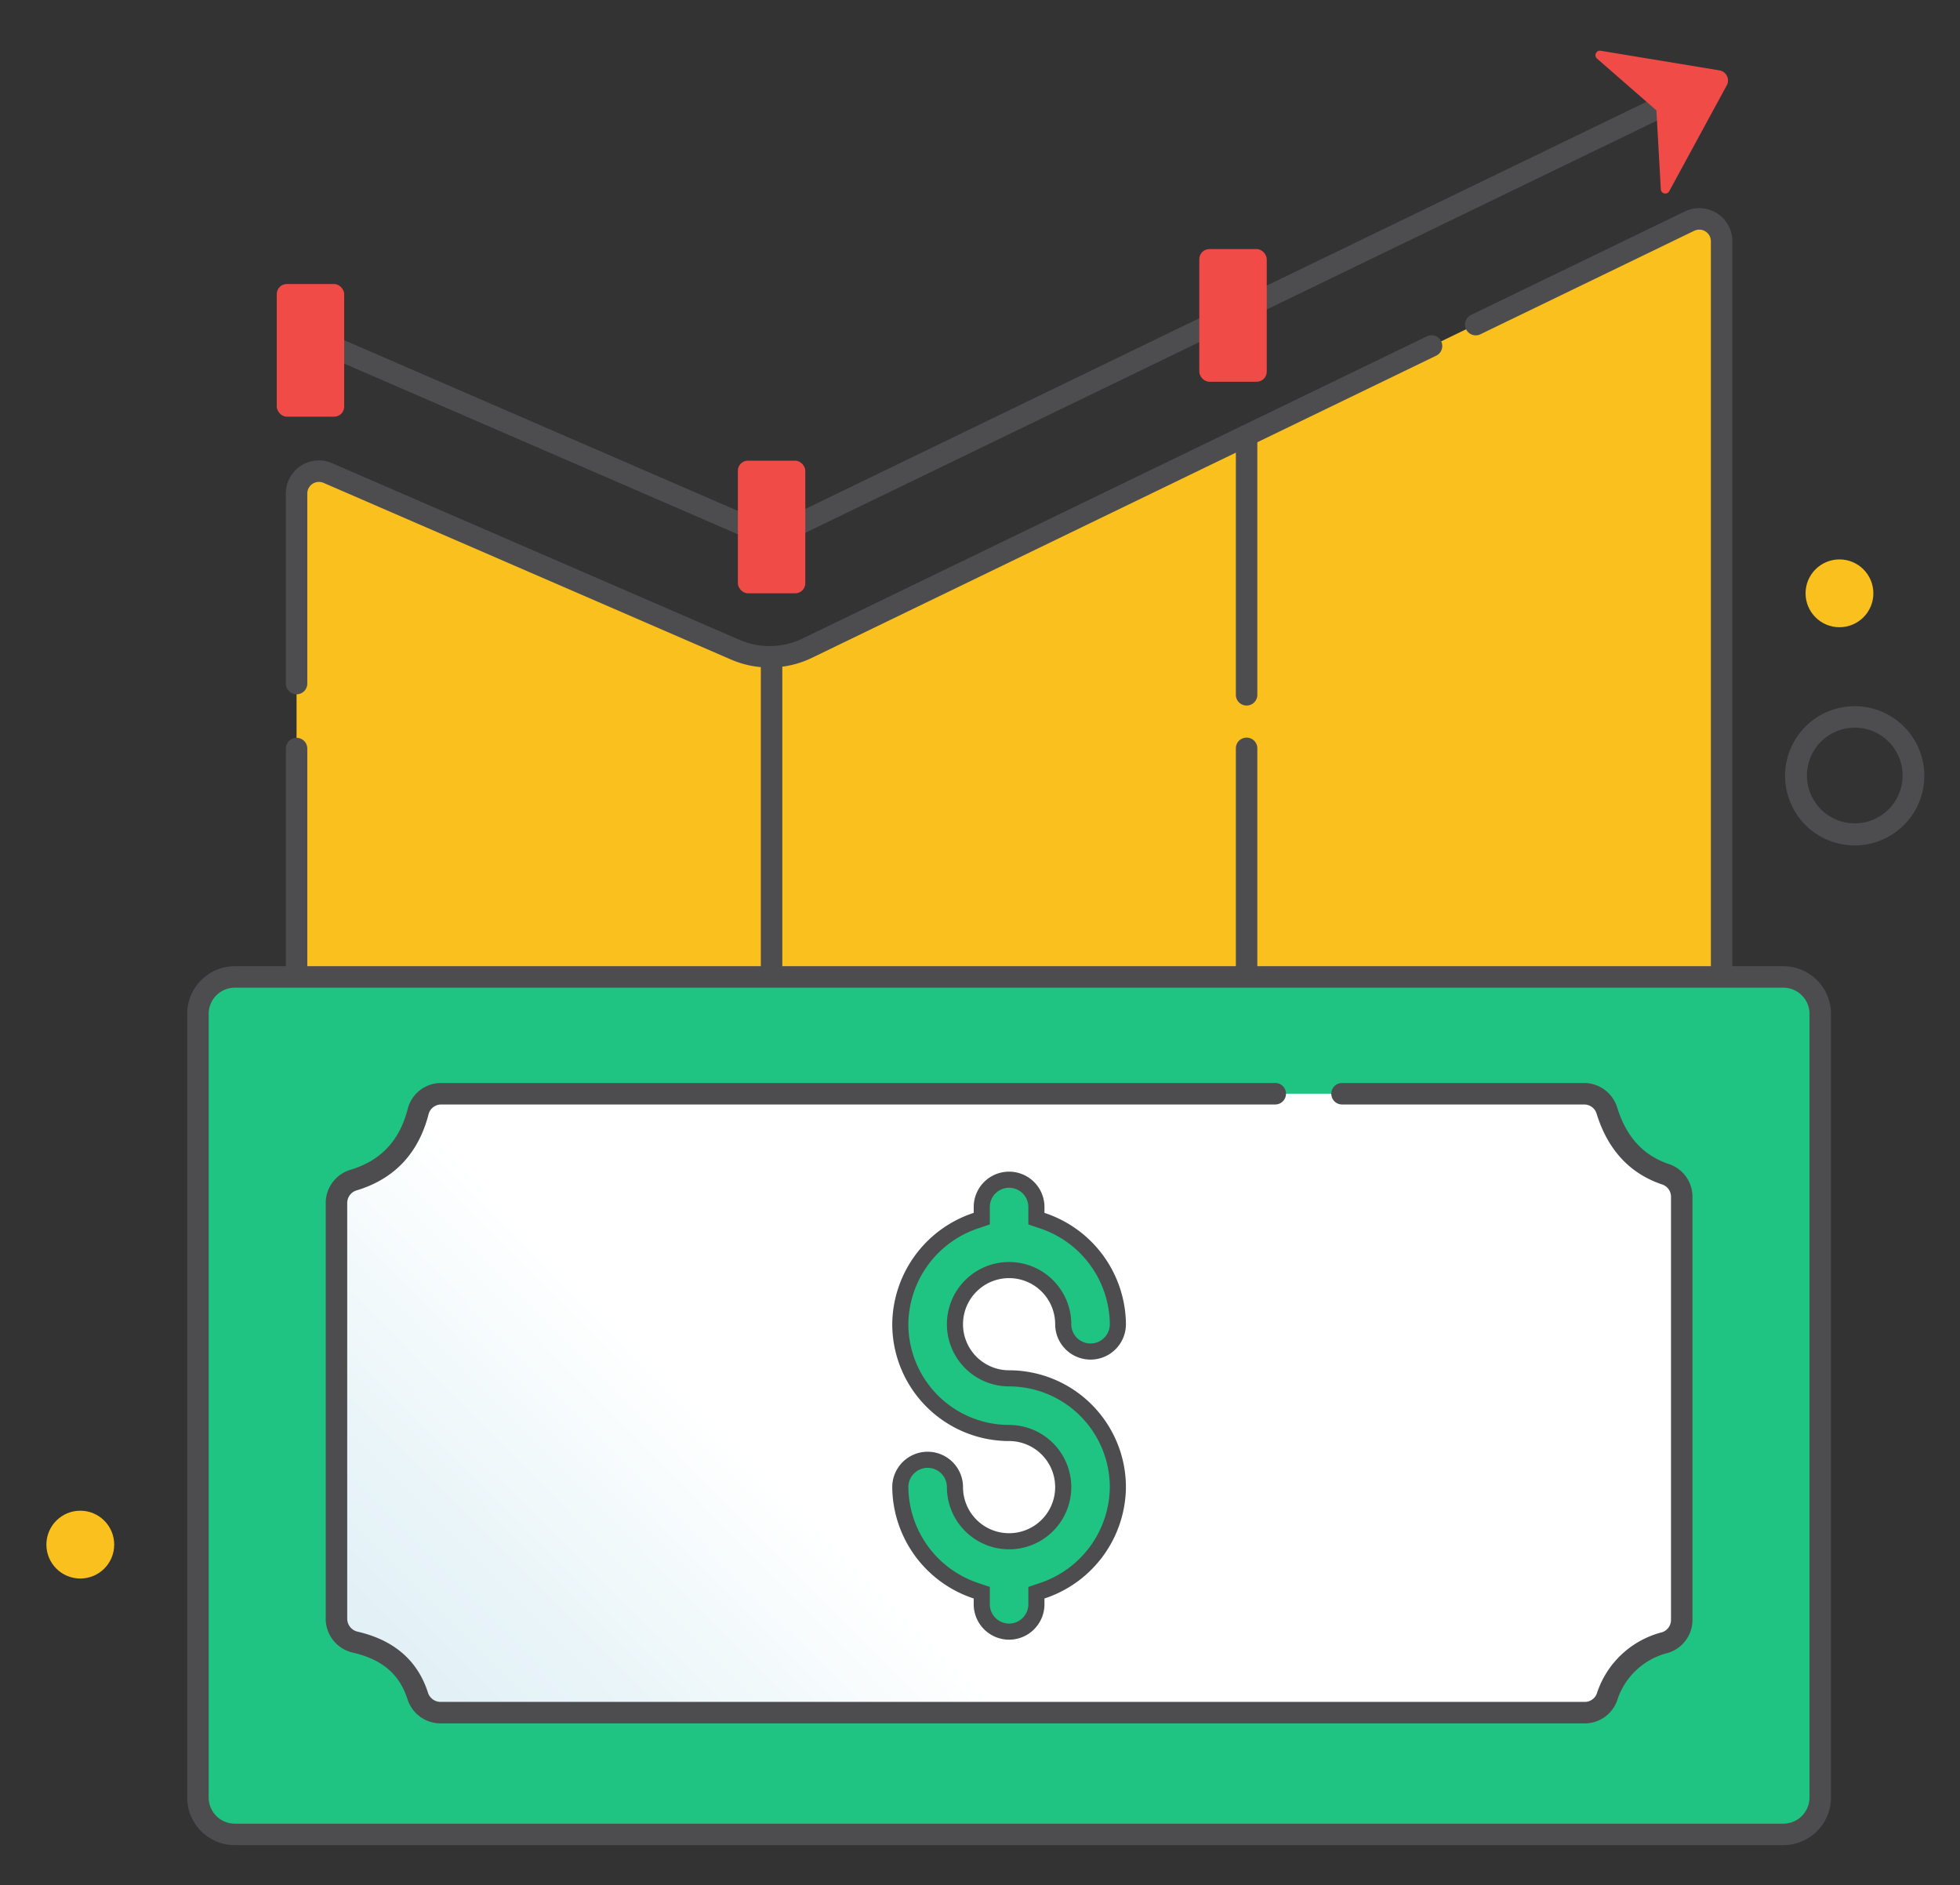 <svg id="Layer_1" data-name="Layer 1" xmlns="http://www.w3.org/2000/svg" xmlns:xlink="http://www.w3.org/1999/xlink" viewBox="0 0 365 351"><rect x="0" y="0" width="365" height="351" fill="#333333" stroke="none"/><defs><linearGradient id="linear-gradient" x1="56.293" y1="392.683" x2="159.316" y2="290.641" gradientUnits="userSpaceOnUse"><stop offset="0.01" stop-color="#d6ebf3"/><stop offset="0.31" stop-color="#dbedf4"/><stop offset="0.64" stop-color="#e8f4f8"/><stop offset="0.99" stop-color="#feffff"/><stop offset="1" stop-color="#fff"/></linearGradient></defs><path d="M320.608,44.922V271.685a10.047,10.047,0,0,1-10.047,10.047H65.274a10.047,10.047,0,0,1-10.047-10.047V91.9a4.165,4.165,0,0,1,5.821-3.821L136.9,120.96a16.139,16.139,0,0,0,13.448-.28L314.629,41.173A4.165,4.165,0,0,1,320.608,44.922Z" fill="#f9c01e"/><path d="M310.561,283.732H65.273a12.06,12.06,0,0,1-12.046-12.047v-132.3a2,2,0,0,1,4,0v132.3a8.055,8.055,0,0,0,8.046,8.047H310.561a8.056,8.056,0,0,0,8.047-8.047V44.922a2.164,2.164,0,0,0-3.108-1.948l-39.777,19.25a2,2,0,1,1-1.742-3.6l39.776-19.251a6.165,6.165,0,0,1,8.851,5.549V271.685A12.06,12.06,0,0,1,310.561,283.732Z" fill="#4d4d4f"/><path d="M55.227,129.281a2,2,0,0,1-2-2V91.9a6.165,6.165,0,0,1,8.617-5.656l75.85,32.885a14.125,14.125,0,0,0,11.782-.246L265.682,62.64a2,2,0,1,1,1.742,3.6L151.218,122.48a18.12,18.12,0,0,1-15.114.314L60.253,89.91A2.165,2.165,0,0,0,57.227,91.9v35.385A2,2,0,0,1,55.227,129.281Z" fill="#4d4d4f"/><path d="M232.147,283.732a2,2,0,0,1-2-2V139.344a2,2,0,0,1,4,0V281.732A2,2,0,0,1,232.147,283.732Z" fill="#4d4d4f"/><path d="M232.147,131.371a2,2,0,0,1-2-2V81.091a2,2,0,0,1,4,0v48.28A2,2,0,0,1,232.147,131.371Z" fill="#4d4d4f"/><path d="M143.687,283.732a2,2,0,0,1-2-2v-52.12a2,2,0,1,1,4,0v52.12A2,2,0,0,1,143.687,283.732Z" fill="#4d4d4f"/><path d="M143.687,218.417a2,2,0,0,1-2-2V123.9a2,2,0,0,1,4,0v92.514A2,2,0,0,1,143.687,218.417Z" fill="#4d4d4f"/><path d="M143.457,101.024a12.056,12.056,0,0,1-4.8-1L57.021,64.635a2,2,0,1,1,1.59-3.67l81.635,35.392a8.062,8.062,0,0,0,6.727-.14l170-82.274a2,2,0,1,1,1.742,3.6l-170,82.274A12.069,12.069,0,0,1,143.457,101.024Z" fill="#4d4d4f"/><path d="M298.082,9.45l22.127,3.656a1.9,1.9,0,0,1,1.359,2.78L310.855,35.6a.837.837,0,0,1-1.57-.353l-.823-14.694L297.4,10.906A.836.836,0,0,1,298.082,9.45Z" fill="#f04b46"/><rect x="137.407" y="85.775" width="12.56" height="24.701" rx="1.875" fill="#f04b46"/><rect x="223.338" y="46.379" width="12.56" height="24.701" rx="1.875" fill="#f04b46"/><rect x="51.536" y="52.884" width="12.56" height="24.701" rx="1.875" fill="#f04b46"/><circle cx="342.553" cy="110.476" r="6.314" fill="#f9c01e"/><circle cx="14.953" cy="287.605" r="6.314" fill="#f9c01e"/><path d="M345.4,157.415a12.963,12.963,0,1,1,3.351-.443A12.982,12.982,0,0,1,345.4,157.415Zm.012-21.923a9,9,0,0,0-2.333.309,8.908,8.908,0,1,0,2.333-.309Z" fill="#4d4d4f"/><rect x="36.859" y="181.905" width="302.117" height="159.658" rx="6.875" fill="#1fc482"/><path d="M332.1,343.563H43.734a8.885,8.885,0,0,1-8.875-8.875V188.78a8.885,8.885,0,0,1,8.875-8.875H332.1a8.885,8.885,0,0,1,8.875,8.875V334.688A8.885,8.885,0,0,1,332.1,343.563ZM43.734,183.905a4.881,4.881,0,0,0-4.875,4.875V334.688a4.881,4.881,0,0,0,4.875,4.875H332.1a4.881,4.881,0,0,0,4.875-4.875V188.78a4.881,4.881,0,0,0-4.875-4.875Z" fill="#4d4d4f"/><path d="M249.92,203.652h45.036a4.429,4.429,0,0,1,4.263,3.061c1.984,6.484,5.808,10.22,10.979,11.944a4.426,4.426,0,0,1,2.982,4.216V301.58a4.418,4.418,0,0,1-3.135,4.271A15.271,15.271,0,0,0,299.253,316a4.409,4.409,0,0,1-4.187,2.888H82.046a4.48,4.48,0,0,1-4.261-3.119c-1.821-5.675-5.969-8.7-11.628-10a4.492,4.492,0,0,1-3.5-4.367V224.013a4.437,4.437,0,0,1,3.129-4.267c6.162-1.842,10.345-5.951,12.1-12.841a4.417,4.417,0,0,1,4.31-3.253H237.484" fill="url(#linear-gradient)"/><path d="M295.066,320.891H82.045a6.461,6.461,0,0,1-6.165-4.509c-1.493-4.656-4.726-7.41-10.172-8.667a6.467,6.467,0,0,1-5.053-6.316V224.013a6.471,6.471,0,0,1,4.556-6.184c5.7-1.7,9.212-5.438,10.737-11.418a6.4,6.4,0,0,1,6.248-4.759H237.484a2,2,0,0,1,0,4H82.2a2.431,2.431,0,0,0-2.372,1.746c-1.875,7.355-6.407,12.154-13.467,14.264a2.444,2.444,0,0,0-1.7,2.351V301.4a2.484,2.484,0,0,0,1.952,2.418c6.768,1.562,11.169,5.379,13.082,11.343a2.473,2.473,0,0,0,2.356,1.731H295.066a2.4,2.4,0,0,0,2.3-1.549,17.244,17.244,0,0,1,12.128-11.413,2.416,2.416,0,0,0,1.687-2.349V222.874a2.415,2.415,0,0,0-1.614-2.32c-6.062-2.02-10.186-6.48-12.259-13.256a2.435,2.435,0,0,0-2.351-1.646H249.92a2,2,0,0,1,0-4h45.036a6.461,6.461,0,0,1,6.176,4.475c1.7,5.545,4.868,9.023,9.7,10.632a6.409,6.409,0,0,1,4.349,6.115V301.58a6.433,6.433,0,0,1-4.584,6.194,13.272,13.272,0,0,0-9.455,8.888A6.4,6.4,0,0,1,295.066,320.891Z" fill="#4d4d4f"/><path d="M187.916,303.807a5.1,5.1,0,0,1-5.089-5.089v-2.159l-1.361-.459a20.524,20.524,0,0,1-13.807-19.2,5.089,5.089,0,0,1,10.178,0,10.08,10.08,0,1,0,10.079-10.079,20.28,20.28,0,0,1-20.257-20.257,20.516,20.516,0,0,1,13.807-19.193l1.361-.46V224.75a5.089,5.089,0,0,1,10.178,0v2.165l1.361.459a20.508,20.508,0,0,1,13.809,19.192,5.089,5.089,0,1,1-10.178,0,10.08,10.08,0,1,0-10.081,10.079A20.281,20.281,0,0,1,208.175,276.9a20.52,20.52,0,0,1-13.809,19.2l-1.361.459v2.159A5.1,5.1,0,0,1,187.916,303.807Z" fill="#1fc482" stroke="#4d4d4f" stroke-linecap="round" stroke-miterlimit="10" stroke-width="3"/></svg>